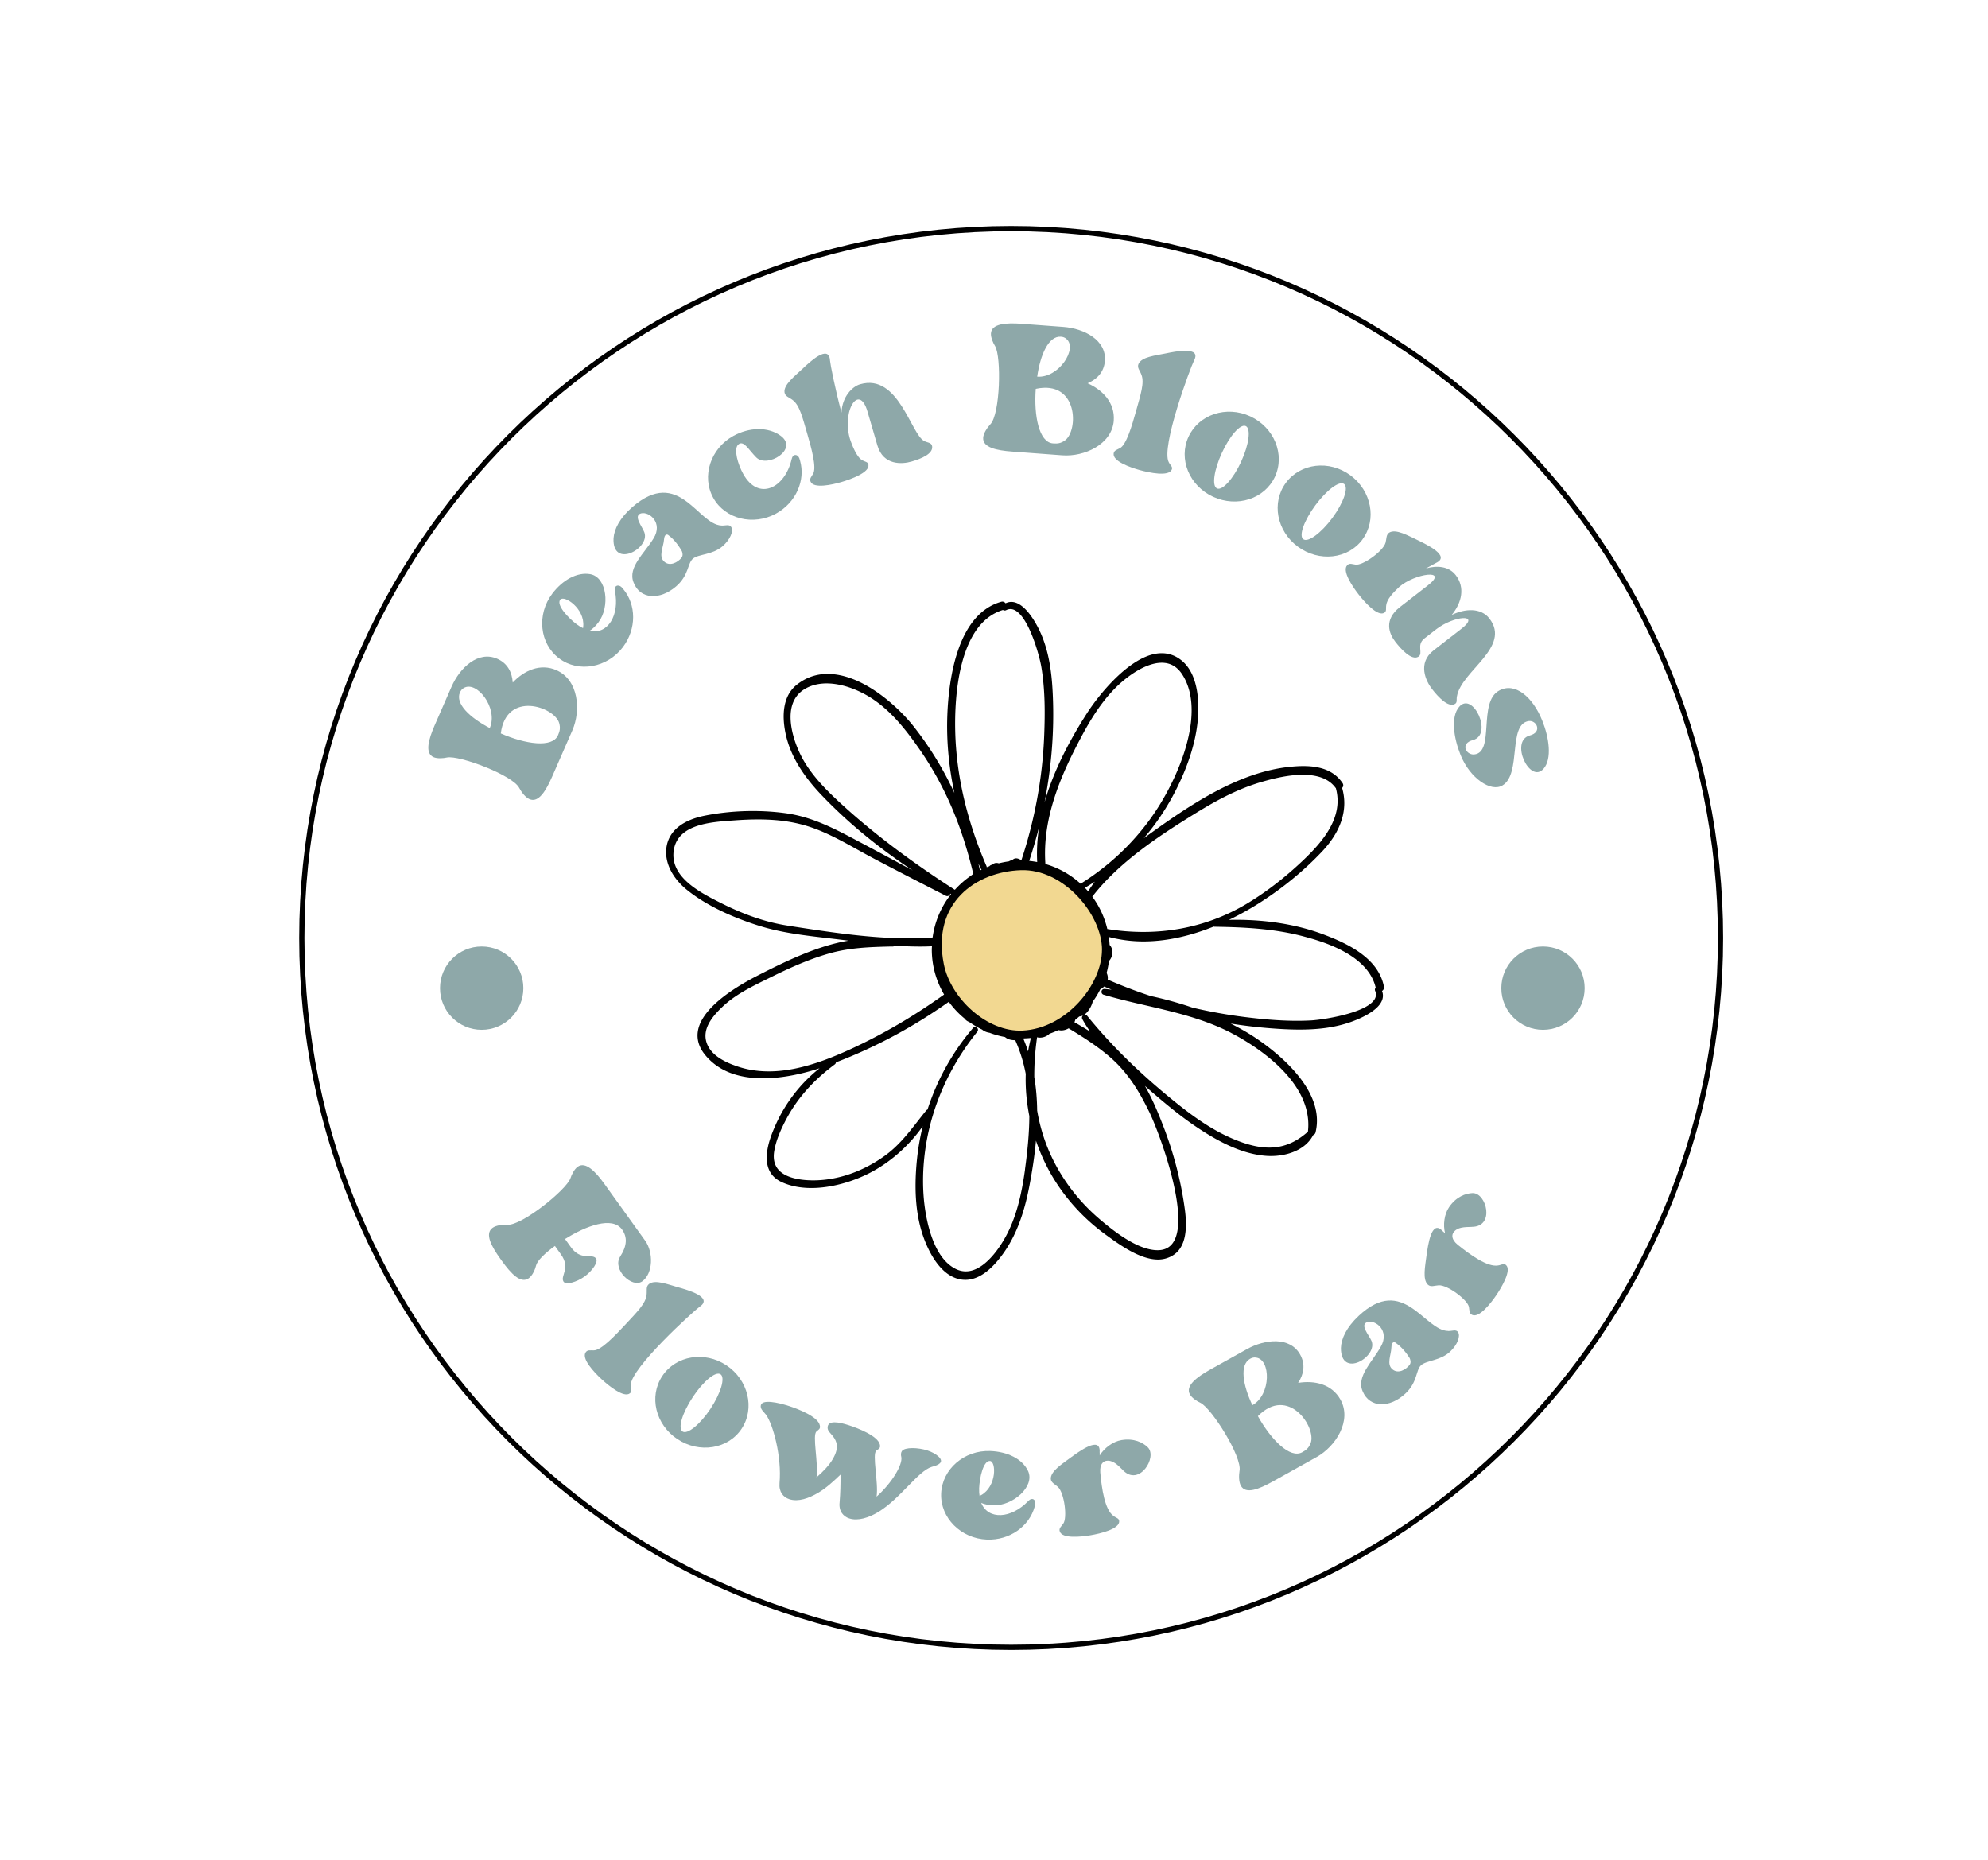 <?xml version="1.0" encoding="UTF-8"?>
<svg data-bbox="95.77 72.34 455.82 455.82" viewBox="0 0 636.37 595.28" xmlns="http://www.w3.org/2000/svg" data-type="color">
    <g>
        <path d="M443.01 315.82c-1.8-9.12-11.5-13.8-19.75-16.85-8.72-3.22-18.96-4.77-29.87-4.52 3.66-1.75 6.88-3.6 9.48-5.24 7.51-4.74 14.55-10.5 20.36-16.67 6.16-6.54 8.35-13.55 6.39-20.32.42-.43.49-1.03.13-1.57-3.89-5.75-11.09-5.78-16.93-5.18-7.58.79-15.51 3.47-24.26 8.18-7.73 4.17-15.02 9.29-22.41 14.65 3.96-4.63 7.4-9.76 10.21-15.3 3.92-7.72 6.27-15.08 7-21.9.46-4.29.88-14.81-5.15-19.7-2.37-1.92-5.1-2.64-8.13-2.16-8.74 1.41-18.11 12.78-22.27 19.28-6.47 10.12-10.94 19.51-13.45 28.33 2.23-11.36 3.13-22.68 2.67-33.85-.27-6.65-1-14.38-4.35-21.32-1.14-2.37-4.21-7.97-7.93-8.88-.99-.24-1.95-.13-2.87.32-.28-.41-.78-.66-1.4-.49-13.93 3.94-16.77 24.39-17.23 36.23-.32 8.24.47 16.7 2.26 24.98-3.53-7.65-7.88-14.76-13.12-21.4-4.4-5.58-14.68-15.36-25.31-16.59-4.54-.53-8.59.6-12.04 3.35-4.69 3.74-4.6 10.22-3.7 14.99 1.27 6.76 5.02 13.34 11.45 20.12 8.24 8.68 18.09 16.83 29.39 24.33-5.7-3.09-11.18-6.03-16.57-8.89l-.87-.46c-7.56-4.02-14.7-7.82-23.34-9-8.36-1.14-17.52-.86-25.8.8-6.99 1.4-11.2 4.72-12.17 9.59-.97 4.86 1.5 10.21 6.63 14.3 7.16 5.72 16.51 9.36 23.1 11.41 7 2.18 14.46 3.05 21.68 3.89 1.89.22 3.78.44 5.66.68.37.05.73.09 1.09.14-9.65 1.61-19.54 6.29-29.07 11.18-11.32 5.81-17.91 11.82-19.05 17.38-.58 2.82.19 5.54 2.3 8.09 4.65 5.63 11.56 7.41 18.46 7.41s13.55-1.73 18.11-3.21c-6.13 4.85-11.12 11.32-14.28 18.62-1.5 3.47-6.07 14.02 2.15 17.81 2.92 1.35 6.19 1.9 9.53 1.9 6.6 0 13.47-2.18 18.42-4.7 6.7-3.41 12.68-8.67 17.2-15.04-.88 3.61-1.52 7.31-1.88 11.07-.96 9.96-.21 18.08 2.29 24.83 1.64 4.43 5.36 12.03 11.78 13.12.49.08.97.12 1.46.12 4.02 0 8.07-2.8 12.07-8.35 4.01-5.57 6.71-12.54 8.48-21.94.83-4.41 1.61-9.23 2.06-14.26 1.72 5.06 4.1 9.92 7.09 14.35 4.11 6.09 9.23 11.37 15.2 15.71l.33.24c4.13 3 10.67 7.75 16.43 7.75.89 0 1.77-.11 2.61-.37 5.24-1.56 7.2-6.68 6-15.64-1.2-8.95-3.51-17.91-6.87-26.62-1.61-4.17-3.46-8.68-5.91-12.95 5.34 4.67 10.87 9.39 16.83 13.36 5.47 3.64 13.73 8.55 22.34 9.05.39.02.79.03 1.19.03 5.3 0 11.12-2.02 13.49-6.71.36-.13.65-.42.75-.81 3.84-15.46-17.22-29.17-21.49-31.76-1.8-1.09-3.7-2.13-5.67-3.12 4.4.7 8.8 1.22 13.2 1.55 2.91.22 5.88.38 8.86.38 5.53 0 11.07-.56 16.28-2.39 2.63-.92 8.9-3.46 10.17-7.12a4 4 0 0 0-.06-2.85c.44-.27.74-.77.61-1.41Zm-58.95-56.31c7.53-4.61 13.97-7.58 20.25-9.35 4.44-1.25 17.96-5.04 23.13 1.93.05.07.11.13.17.18 2.53 9.27-4.02 17.03-10.77 23.4-5.8 5.47-11.79 10.06-17.82 13.66-13.17 7.86-28.53 10.62-44.56 8.05-.9-3.81-2.56-7.32-4.81-10.36 8.71-11.25 21.75-19.76 34.4-27.52Zm-70.89 16.87c.28.59.56 1.18.85 1.77.05.1.13.15.2.22-.18.09-.37.17-.54.26-.16-.75-.33-1.51-.5-2.25Zm34.11 7.81c1.08-.65 2.16-1.29 3.21-1.99-.78.99-1.49 2.04-2.17 3.12-.34-.39-.68-.77-1.03-1.14Zm-15.27-8.25c-.84-.16-1.69-.29-2.55-.37 1.2-3.68 2.29-7.37 3.2-11.05-.63 3.91-.84 7.71-.65 11.42m12.19 50.5c.44-.34.87-.69 1.28-1.06.4-.04.8-.14 1.18-.32-.32.3-.42.75-.21 1.14.76 1.4 1.61 2.74 2.53 4.03-1.69-1.06-3.38-2.06-5.05-3.01.12-.25.2-.5.26-.77Zm2.1-90.89c2.55-4.73 6.1-10.79 11.07-15.66 4.18-4.1 10.44-8.27 15.49-7.69 2.31.26 4.21 1.53 5.64 3.78 6.68 10.47.95 27.84-6.64 40.6-6.29 10.57-15.26 19.64-25.95 26.3-3.19-2.9-7.02-5.09-11.27-6.31-1.09-14.97 5.28-29.13 11.67-41.02Zm-25.24-40.29c.28.2.66.23 1 .06.95-.47 1.87-.47 2.81.02 4.44 2.26 7.79 14.2 8.45 18.06 1.26 7.41 1.19 15.06.95 21.58-.5 13.7-2.98 27.27-7.33 40.41-.8-.57-1.84-.92-2.62-.32-.09.07-.17.15-.23.24h-.05c-.4.06-.76.22-1.11.41-1.09.15-2.16.36-3.22.63q-.315-.105-.63-.12a1.78 1.78 0 0 0-1.48.62.9.9 0 0 0-.66.21c-.1.08-.17.16-.26.24-.28.1-.56.19-.83.3 0-.12-.02-.25-.08-.38-6.31-14.61-9.67-29.14-10-43.2-.24-10.21.78-34.36 15.28-38.77Zm-50.01 63.65c-4.9-4.39-9.98-9.15-13.49-14.94-3.01-4.98-5.46-12.4-4.12-17.73.63-2.5 2.03-4.41 4.17-5.69 6.52-3.87 15.63-.8 21.46 3.01 6.34 4.15 11.05 10.23 15.2 16.18 8.07 11.59 13.57 24.31 17.29 40.02-.27.16-.52.35-.75.55a29 29 0 0 0-5.16 4.52c-13.45-8.65-24.79-17.14-34.6-25.91Zm-17.49 37.6-1.43-.22c-6.74-1.04-13.67-3.37-21.23-7.17-6.69-3.36-16.8-8.43-15.17-17.28 1.47-7.99 11.79-8.7 18.61-9.18l1-.07c9.34-.68 16.31-.16 22.58 1.69 5.82 1.71 11.36 4.79 16.72 7.77 1.68.93 3.35 1.86 5.02 2.74 7.47 3.94 14.87 7.73 23.07 11.93.52.27 1.12.07 1.39-.45.04-.07.05-.14.07-.21.09.05.17.1.26.15a28.4 28.4 0 0 0-5.92 13.88c-14.81 1.07-30.13-1.29-44.98-3.57Zm-19 44.32c-2.85-1.13-6.81-3.05-8.23-6.68-1.81-4.61 1.64-8.72 4.85-11.8 4.08-3.91 9.33-6.48 14.4-8.97l1.34-.66c5.23-2.58 11.48-5.48 18.19-7.43 6.77-1.97 13.29-2.14 20.19-2.32h.57c.22-.02.42-.13.56-.28 2.71.19 5.37.3 8.03.3 1.28 0 2.57-.03 3.86-.09-.01.34-.05.68-.05 1.03 0 5.27 1.45 10.18 3.94 14.42-9.43 6.74-18.9 12.32-28.85 16.98-11.94 5.58-25.89 10.6-38.78 5.49Zm93.56 33.5c-.78 5.61-2.05 12.87-5.07 19.3-2.43 5.18-6.72 11.3-11.47 12.92-1.96.67-3.9.53-5.76-.42-5.94-3.03-8.49-11.62-9.58-18.29-1.05-6.44-1.02-13.65.09-20.84 2.04-13.19 7.75-25.89 16.51-36.74.37-.45.22-1.03-.14-1.33-.38-.32-.89-.27-1.21.11a76.2 76.2 0 0 0-14.59 26.13c-.14.05-.28.13-.38.25-.94 1.15-1.84 2.3-2.74 3.45-3.22 4.12-6.27 8.01-10.58 11.11-7.35 5.29-15.8 8.07-23.79 7.84-3.48-.1-8.1-.8-10.36-3.56-1.22-1.49-1.62-3.48-1.2-5.9.67-3.83 2.43-7.47 3.89-10.21 3.52-6.6 8.58-12.31 15.49-17.45.21-.16.33-.39.36-.64 12.67-4.83 24.8-11.34 36.13-19.38 1.45 1.99 3.13 3.8 5.04 5.35.39.53.88.9 1.46 1.09 1.31.93 2.69 1.75 4.15 2.45.66.56 1.51.9 2.38 1.02 1.59.6 3.25 1.06 4.96 1.37.73.65 1.81 1.01 3.14 1.01.04 0 .1-.01.14-.01v.03c1.57 3.48 2.65 7.09 3.36 10.76-.15 4.47.26 9.02 1.15 13.51-.04 5.85-.65 11.64-1.4 17.07Zm.98-37.75c-.45-1.38-.95-2.75-1.53-4.11.05-.02.09-.05.13-.07.78-.03 1.55-.07 2.31-.15a52 52 0 0 0-.92 4.33Zm38.66 19.08c3.3 6.71 13.59 34.34 7.57 42.34-1.43 1.9-3.66 2.56-6.81 2-4.5-.8-10.1-4.15-17.11-10.26-4.7-4.1-8.74-8.88-11.98-14.23-3.73-6.14-6.2-12.78-7.43-20.02-.04-3.55-.32-7.14-.92-10.71-.03-3.98.25-8.13.85-12.47.01-.09 0-.18-.01-.27.3.06.6.11.92.11h.04c1.19 0 2.29-.47 3.08-1.26.98-.34 1.93-.73 2.86-1.16.29.07.58.11.89.11s.61-.03.92-.1c.5-.11.99-.3 1.45-.57 4.81 2.91 9.65 5.99 13.85 9.75 5.64 5.06 9.14 11.3 11.82 16.74Zm26.38-24.99c6.23 3.22 26.41 15.02 24.54 31.5v.07c-6.18 5.5-12.66 6.49-21.49 3.29-6.34-2.29-12.54-6.01-20.09-12.04-11.63-9.28-21.16-18.57-29.14-28.39a.85.85 0 0 0-.83-.31c.2-.14.4-.3.58-.48.84-.84 1.7-2.22 2.06-3.64q1.38-1.89 2.43-3.99c.27-.13.53-.27.77-.46.17-.13.32-.28.47-.43.8.34 1.6.68 2.41 1.01-.76-.08-1.53-.17-2.29-.23-.47-.04-.86.26-.95.73-.09.49.18.97.65 1.11 4.54 1.34 9.18 2.42 13.66 3.45 9.1 2.11 18.51 4.29 27.23 8.8Zm45.82-10.73c-2.79 4.44-16.71 6.52-20.4 6.71-7.76.41-15.49-.39-21.36-1.13-5.53-.7-11-1.7-16.39-2.95a116 116 0 0 0-13.39-3.72c-4.69-1.53-9.3-3.31-13.84-5.28.1-.73 0-1.47-.35-2.14.34-1.24.59-2.5.76-3.8.46-.51.81-1.13.98-1.83.25-1.04.1-2.06-.42-2.89-.09-.15-.22-.29-.36-.44q-.06-1.29-.24-2.55c3.7.97 7.41 1.43 11.05 1.43 8.06 0 15.8-2.06 22.5-4.75.08.02.15.04.23.05 8.84.14 19.1.51 28.98 3.21 5.02 1.37 20.18 5.51 22.66 16.32-.25.25-.34.62-.19.97.42 1 .34 1.91-.21 2.8Z" fill="#000000" data-color="1"/>
        <path d="M352.75 304.02c0 11.22-11.47 25.18-25.4 25.87-11.38.56-23.07-10.31-25.24-21.33-3.87-19.64 10.32-29.53 24.69-30.02 13.75-.46 25.96 14.26 25.96 25.47Z" fill="#f2d891" data-color="2"/>
        <path d="M323.68 528.16c-125.67 0-227.91-102.24-227.91-227.91S198.01 72.34 323.68 72.34s227.91 102.24 227.91 227.91-102.24 227.91-227.91 227.91m0-454.15c-124.75 0-226.24 101.49-226.24 226.24s101.49 226.24 226.24 226.24S549.92 425 549.92 300.25 448.43 74.01 323.68 74.01" fill="#000000" data-color="1"/>
        <path d="M178.16 214.56c7.04 3.08 7.87 12.81 5.05 19.25l-6.45 14.75c-2 4.57-4.36 8.53-7.28 7.25-1.35-.59-2.57-2.28-3.26-3.57-2.04-4.1-19.21-10.54-23.12-9.76-1.19.28-3.13.42-4.32-.11-2.85-1.25-1.61-5.7.39-10.27l5.37-12.28c2.69-6.14 8.55-11.6 14.62-8.95 3.37 1.47 4.76 4.4 4.97 7.61 3.65-3.85 8.79-6.23 14.04-3.94Zm-21.38 18.49c2.78-6.37-4.19-15.3-8.31-12.82-.57.29-.98.82-1.24 1.42-1.57 3.59 3.16 8.07 9.55 11.41Zm3.53 1.72c7.86 3.44 16.49 4.72 18.3.6.59-1.35.83-2.31.38-3.94-1.55-5.23-16.93-10.44-18.68 3.34" fill="#8ea8a9" data-color="3"/>
        <path d="m198.94 187.93.55.62c4.21 5.01 4.3 12.76-.08 18.57-5.02 6.66-14.24 8.3-20.44 3.63-6.27-4.72-7.22-14.04-2.2-20.7 3.3-4.37 7.95-7.01 12.19-6.26 5.39.99 6.32 10.49 2.63 15.39-.84 1.11-1.85 2.19-2.88 2.74 5.85 1.34 9.69-4.98 8.14-12.7-.37-1.82 1.08-2.25 2.09-1.29m-14.31 11.93c.72.54 1.35.92 2.04 1.23-.08-.16-.05-.34.03-.59.54-5.74-6.15-10.17-7.38-8.53-1.28 1.7 2.5 5.78 5.31 7.89" fill="#8ea8a9" data-color="3"/>
        <path d="M230.96 168.23c1.27.09 2.47-.52 3.1.46.83 1.34-.36 4.09-2.77 6.17-3.28 2.83-7.71 2.45-9.51 4-1.73 1.5-1.26 5.3-5.34 8.83-5.19 4.49-11.61 4.2-13.64-1.28-1.91-4.83 3.52-9.31 6.41-14.08 3.08-4.93-1.34-8.68-4-8-2.6.74.34 4.14 1.06 6.1 1.88 5.18-10.36 11.76-9.87 1.83.21-2.88 1.98-6.46 6.06-9.99 14.91-12.88 20.86 5.63 28.49 5.96Zm-12.8 10.31c.57-.71.29-1.66.1-2.14-1.49-2.6-3.11-4.23-4.32-5.12-.6-.45-1.27-.09-1.38 1.41-.19 2.54-1.9 5.43.12 7.14 1.74 1.52 4.21.25 5.48-1.28Z" fill="#8ea8a9" data-color="3"/>
        <path d="m255.85 146.65.25.79c1.8 6.29-1.27 13.41-7.64 16.93-7.29 4.03-16.39 1.78-20.15-5.02-3.8-6.87-.87-15.77 6.42-19.8 5.01-2.77 11.1-3.06 15.22-.01 5.74 4.3-4.32 10.42-7.87 6.88-2.52-2.53-4.08-5.68-5.8-4.08-1.51 1.49-.07 6.3 1.63 9.37 4.87 8.8 13.36 4.57 15.5-4.74.4-1.81 1.91-1.62 2.44-.32" fill="#8ea8a9" data-color="3"/>
        <path d="M295.86 141.19c1.09.53 2.36.5 2.52 1.65.37 2.45-3.51 4.01-6.57 4.9-3.06.9-9.07 1.29-10.95-5.14l-3.16-10.83c-2.87-9.81-8.93.91-5.11 10.18 1.06 2.76 2.23 4.71 3.34 5.32.94.58 1.95.54 2.06 1.52.37 2.45-5.55 4.6-8.61 5.5s-8.9 2.18-9.9-.09c-.45-.97.29-1.62.79-2.53 1.21-1.97-.57-8.35-1.87-12.82-1.49-5.1-2.43-9.17-4.69-10.81-1.11-.87-2.37-1.1-2.58-2.4-.37-2.45 3.25-5.21 5.58-7.42s8.66-8.24 8.98-2.79c.09 1.17 1.63 9.06 3.67 16.64.22-5.09 3.44-8.33 5.95-9.06 12.32-3.6 16.29 16.1 20.55 18.17Z" fill="#8ea8a9" data-color="3"/>
        <path d="M356.53 134.61c-.57 7.66-9.48 11.67-16.49 11.14l-16.06-1.2c-4.97-.37-9.49-1.28-9.26-4.46.11-1.47 1.3-3.18 2.28-4.25 3.2-3.29 3.58-21.61 1.54-25.04-.66-1.03-1.43-2.81-1.33-4.11.23-3.1 4.84-3.41 9.82-3.04l13.37 1c6.68.5 13.78 4.22 13.29 10.83-.27 3.67-2.58 5.95-5.54 7.21 4.84 2.16 8.79 6.23 8.37 11.93Zm-24.98-10.14c-.64 8.56 1.02 17.12 5.5 17.46 1.47.11 2.46.02 3.84-.94 4.42-3.19 4.24-19.44-9.34-16.51Zm.46-3.9c6.93.52 13.05-9.02 9.34-12.09-.46-.44-1.1-.66-1.75-.7-3.91-.29-6.57 5.66-7.59 12.79" fill="#8ea8a9" data-color="3"/>
        <path d="M374.13 147.96c.49.98 1.37 1.48.95 2.38-.97 2.28-7.14.99-10.22.14s-8.71-2.84-8.37-5.29c.13-1.07 1.1-1.22 2.01-1.73 2.07-1.04 3.91-7.4 5.16-11.89 1.42-5.12 2.77-9.07 1.7-11.66-.48-1.32-1.43-2.18-.93-3.39.97-2.28 5.5-2.72 8.65-3.37s11.7-2.44 9.1 2.35c-1.08 2.08-10.63 27.67-8.05 32.46" fill="#8ea8a9" data-color="3"/>
        <path d="M408.12 152.59c-3.29 7.12-12.16 9.96-19.8 6.43s-11.16-12.09-7.87-19.21 12.12-10.07 19.76-6.54 11.2 12.19 7.91 19.32m-10.82-4.82c2.54-5.49 3.18-10.59 1.48-11.38-1.71-.79-5.1 3.05-7.63 8.54s-3.29 10.63-1.58 11.42 5.21-3.09 7.74-8.58Z" fill="#8ea8a9" data-color="3"/>
        <path d="M436.14 172.68c-4.66 6.31-13.92 7.3-20.7 2.3-6.77-5-8.5-14.09-3.84-20.41 4.66-6.31 13.91-7.42 20.68-2.42s8.51 14.21 3.85 20.52Zm-9.63-6.91c3.59-4.87 5.25-9.74 3.74-10.85-1.51-1.12-5.61 1.96-9.2 6.82-3.59 4.87-5.37 9.75-3.86 10.87s5.72-1.97 9.32-6.84" fill="#8ea8a9" data-color="3"/>
        <path d="M466.38 222.86c-.24 1.02.21 2.01-.66 2.48-2.14 1.24-5.37-2.25-7.32-4.77s-4.78-8.29.52-12.4l8.91-6.91c6.33-4.91-2.44-4.21-8.12.2l-3.75 2.91c-2.71 2.1-.2 4.81-1.96 5.87-2.14 1.24-5.42-2.31-7.37-4.83s-3.78-7 1.52-11.11l8.91-6.91c6.98-5.41-4.23-3.85-9.15.48-2.11 1.95-3.94 3.99-4.17 5.82-.19 1.08.21 2.01-.66 2.48-2.14 1.24-6.32-3.48-8.27-6s-5.29-7.48-3.55-9.24c.74-.78 1.61-.32 2.64-.19 2.28.4 8.94-4.35 9.63-7.06.34-1.3.15-2.6 1.22-3.22 2.14-1.24 6.1 1.06 9.01 2.42 2.85 1.41 10.77 5.09 5.89 7.33l-3.19 1.75c3.56-1.01 7.31-.71 9.52 2.13 3.01 3.87 2.04 8.76-1.33 12.82l.13-.1c4.22-2.03 9.26-2.32 11.97 1.16 7.11 9.17-8.93 16.75-10.37 24.9Z" fill="#8ea8a9" data-color="3"/>
        <path d="M489.7 235.42c4.08-1.04 2.22-4.96-.37-4.61-6.72 1.05-2.24 16.87-8.33 20.58-3.74 2.31-10.45-2.29-13.43-9.64l-.06-.15c-2.18-5.38-3.19-12.2-.41-15.36 4.39-5.05 10.93 8.89 4.41 10.65-4.15 1.07-2.28 4.81.37 4.61 6.72-.61 1.13-16.78 8.02-20.45 5.06-2.76 10.7 2.01 13.74 9.51l.06.15c2.15 5.3 3.19 12.2.41 15.36-4.39 5.05-10.93-8.89-4.41-10.65" fill="#8ea8a9" data-color="3"/>
        <path d="M205.59 410.16c-3.25 2.34-9.68-3.82-7.08-7.9 2.28-3.55 2.32-6.3.61-8.69-3.1-4.32-11.52-1.19-18.25 3.04l1.86 2.59c3.19 4.45 6.58 2.02 7.97 3.53 1.06 1.05-1.15 4.15-3.61 5.91s-6.09 2.87-6.75 1.53c-.99-1.8 2.39-4.24-.8-8.68l-1.91-2.66c-3.25 2.34-5.58 4.71-5.98 6.11-.36 1.46-1.2 3.38-2.39 4.23-2.59 1.86-5.72-1.53-8.63-5.58l-.43-.6c-2.91-4.05-5.11-8.1-2.52-9.96 1.2-.86 3.28-1.04 4.73-.98 4.57.34 18.87-11.13 20.2-14.9.37-1.17 1.24-2.9 2.3-3.67 2.52-1.81 5.72 1.53 8.63 5.58l12.97 18.06c2.72 3.78 2.54 10.55-.91 13.03Z" fill="#8ea8a9" data-color="3"/>
        <path d="M201.89 443.44c-.02 1.1.54 1.95-.25 2.55-1.91 1.58-6.8-2.4-9.14-4.57s-6.44-6.52-5.01-8.54c.6-.89 1.54-.58 2.58-.62 2.31.03 6.87-4.78 10.04-8.19 3.61-3.9 6.62-6.79 6.86-9.58.18-1.39-.27-2.59.74-3.44 1.91-1.58 6.13.11 9.23.98 3.1.86 11.52 3.2 7.01 6.27-1.91 1.35-22.15 19.71-22.05 25.14Z" fill="#8ea8a9" data-color="3"/>
        <path d="M237.4 457.34c-4.34 6.54-13.54 7.98-20.56 3.32s-9.18-13.65-4.84-20.19 13.52-8.09 20.53-3.43 9.2 13.77 4.86 20.31Zm-9.96-6.42c3.35-5.04 4.77-9.98 3.2-11.02s-5.5 2.23-8.85 7.27-4.88 10.01-3.31 11.05 5.62-2.25 8.97-7.29Z" fill="#8ea8a9" data-color="3"/>
        <path d="M300.85 468.4c-.51.52-1.46.82-2.6 1.14-4.38 1.34-10.04 10.17-17.08 14.44-3.08 1.85-6.53 2.97-9.33 2.07-1.87-.6-3.39-2.29-3.08-5.11.25-2.92.32-6.08.29-8.92-2.23 2.12-4.55 4.29-7.1 5.79-3.08 1.84-6.45 2.99-9.26 2.09-1.95-.62-3.39-2.29-3.16-5.13.76-8.51-2.1-18.87-4.31-21.9-.79-1.03-1.7-1.66-1.71-2.7-.03-2.59 5.93-1.1 8.97-.13s9.37 3.44 9.94 6.2c.3 1.21-.45 1.4-1.06 1.98-1.41 1.18.68 10.18.01 14.68 2.15-1.89 4.07-3.85 5.26-5.95 2.1-3.62 1.2-5.62 0-7.21-.79-1.02-1.7-1.66-1.71-2.7-.03-2.58 3.68-1.82 6.71-.85 3.11 1 9.37 3.44 10.02 6.22.3 1.21-.45 1.4-1.14 1.95-1.41 1.18.76 10.2.09 14.71 5.07-4.55 8.36-10.28 7.92-12.65-.19-.75-.17-1.34.18-1.92.94-1.33 5.26-1.15 8.14-.22 2.8.9 5.41 2.94 4 4.12Z" fill="#8ea8a9" data-color="3"/>
        <path d="m331.4 481.46-.19.81c-1.72 6.31-8.02 10.82-15.29 10.54-8.33-.32-14.95-6.95-14.65-14.71.3-7.84 7.41-13.95 15.74-13.63 5.47.21 10.29 2.52 12.1 6.44 2.26 4.99-5.01 11.18-11.14 10.94-1.39-.05-2.85-.27-3.89-.8 2.24 5.57 9.62 5.11 15.07-.57 1.28-1.34 2.47-.4 2.25.99Zm-17.97-4.94c-.03.9.02 1.64.15 2.38.09-.16.25-.23.5-.31 5.02-2.83 4.83-10.86 2.79-10.94-2.12-.08-3.31 5.35-3.45 8.86Z" fill="#8ea8a9" data-color="3"/>
        <path d="M359.47 470.6c-1.59-1.55-3.22-3.35-5.4-2.98-.81.14-2.08.93-1.86 3.72.47 5.23 1.44 11.86 4.18 13.88.86.68 1.87.76 1.87 1.75.09 2.47-6.05 3.93-9.19 4.46s-9.09 1.13-9.83-1.23c-.34-1.02.48-1.57 1.08-2.42 1.43-1.82.39-9.93-1.68-11.82-.98-.91-2.22-1.36-2.27-2.6-.09-2.47 3.82-4.88 6.39-6.81 2.59-1.85 9.57-7.1 9.24-1.74.04.24.01.58.02 1.08 1.5-2.41 4.22-4.45 6.96-4.91 3.95-.67 6.84.74 8.43 2.3 3.18 3.11-2.73 12.74-7.96 7.32Z" fill="#8ea8a9" data-color="3"/>
        <path d="M429.09 448.02c3.74 6.71-1.49 14.96-7.63 18.38l-14.06 7.84c-4.36 2.43-8.63 4.16-10.18 1.37-.72-1.28-.66-3.37-.44-4.81.86-4.5-8.92-20.02-12.51-21.76-1.12-.5-2.74-1.56-3.38-2.7-1.51-2.71 2.17-5.51 6.52-7.94l11.71-6.53c5.85-3.26 13.83-4.06 17.06 1.72 1.79 3.21 1.13 6.39-.65 9.07 5.23-.86 10.77.36 13.56 5.35Zm-28.2 1.78c6.07-3.38 5.92-14.72 1.14-15.24-.63-.12-1.28.06-1.85.38-3.43 1.91-2.37 8.34.71 14.86m1.77 3.51c4.18 7.5 10.28 13.74 14.2 11.55 1.29-.72 2.06-1.34 2.69-2.9 1.93-5.1-7.17-18.56-16.89-8.65" fill="#8ea8a9" data-color="3"/>
        <path d="M463.6 426.06c1.27.04 2.45-.61 3.11.33.88 1.3-.19 4.1-2.52 6.28-3.16 2.96-7.61 2.76-9.34 4.38-1.67 1.57-1.04 5.34-4.98 9.03-5.01 4.69-11.43 4.66-13.68-.73-2.1-4.75 3.14-9.44 5.84-14.33 2.88-5.05-1.69-8.61-4.31-7.83-2.57.84.5 4.12 1.31 6.05 2.09 5.1-9.88 12.17-9.79 2.23.09-2.89 1.72-6.54 5.65-10.23 14.37-13.47 21.07 4.79 28.7 4.8Zm-12.37 10.82c.54-.73.23-1.67.01-2.14-1.59-2.54-3.28-4.1-4.52-4.95-.62-.42-1.27-.04-1.32 1.46-.08 2.54-1.68 5.5.4 7.13 1.8 1.44 4.22.08 5.43-1.5" fill="#8ea8a9" data-color="3"/>
        <path d="M471.13 392.73c-2.22.07-4.65 0-5.89 1.82-.46.67-.77 2.15 1.39 3.91 4.09 3.29 9.54 7.2 12.9 6.62 1.09-.15 1.85-.82 2.56-.13 1.84 1.65-1.37 7.08-3.17 9.72s-5.5 7.33-7.71 6.22c-.97-.46-.8-1.44-.99-2.46-.32-2.29-6.88-7.17-9.67-7-1.34.08-2.52.65-3.45-.17-1.84-1.65-.86-6.13-.47-9.32.46-3.15 1.53-11.82 5.16-7.86.2.14.43.39.79.73-.7-2.75-.28-6.12 1.29-8.42 2.26-3.31 5.28-4.41 7.51-4.48 4.45-.13 7.28 10.8-.25 10.81Z" fill="#8ea8a9" data-color="3"/>
        <path fill="#8ea8a9" d="M507.26 316.31c0 7.367-5.973 13.34-13.34 13.34s-13.34-5.973-13.34-13.34 5.973-13.34 13.34-13.34 13.34 5.973 13.34 13.34" data-color="3"/>
        <path fill="#8ea8a9" d="M167.53 316.31c0 7.367-5.973 13.34-13.34 13.34s-13.34-5.973-13.34-13.34 5.973-13.34 13.34-13.34 13.34 5.973 13.34 13.34" data-color="3"/>
    </g>
</svg>
